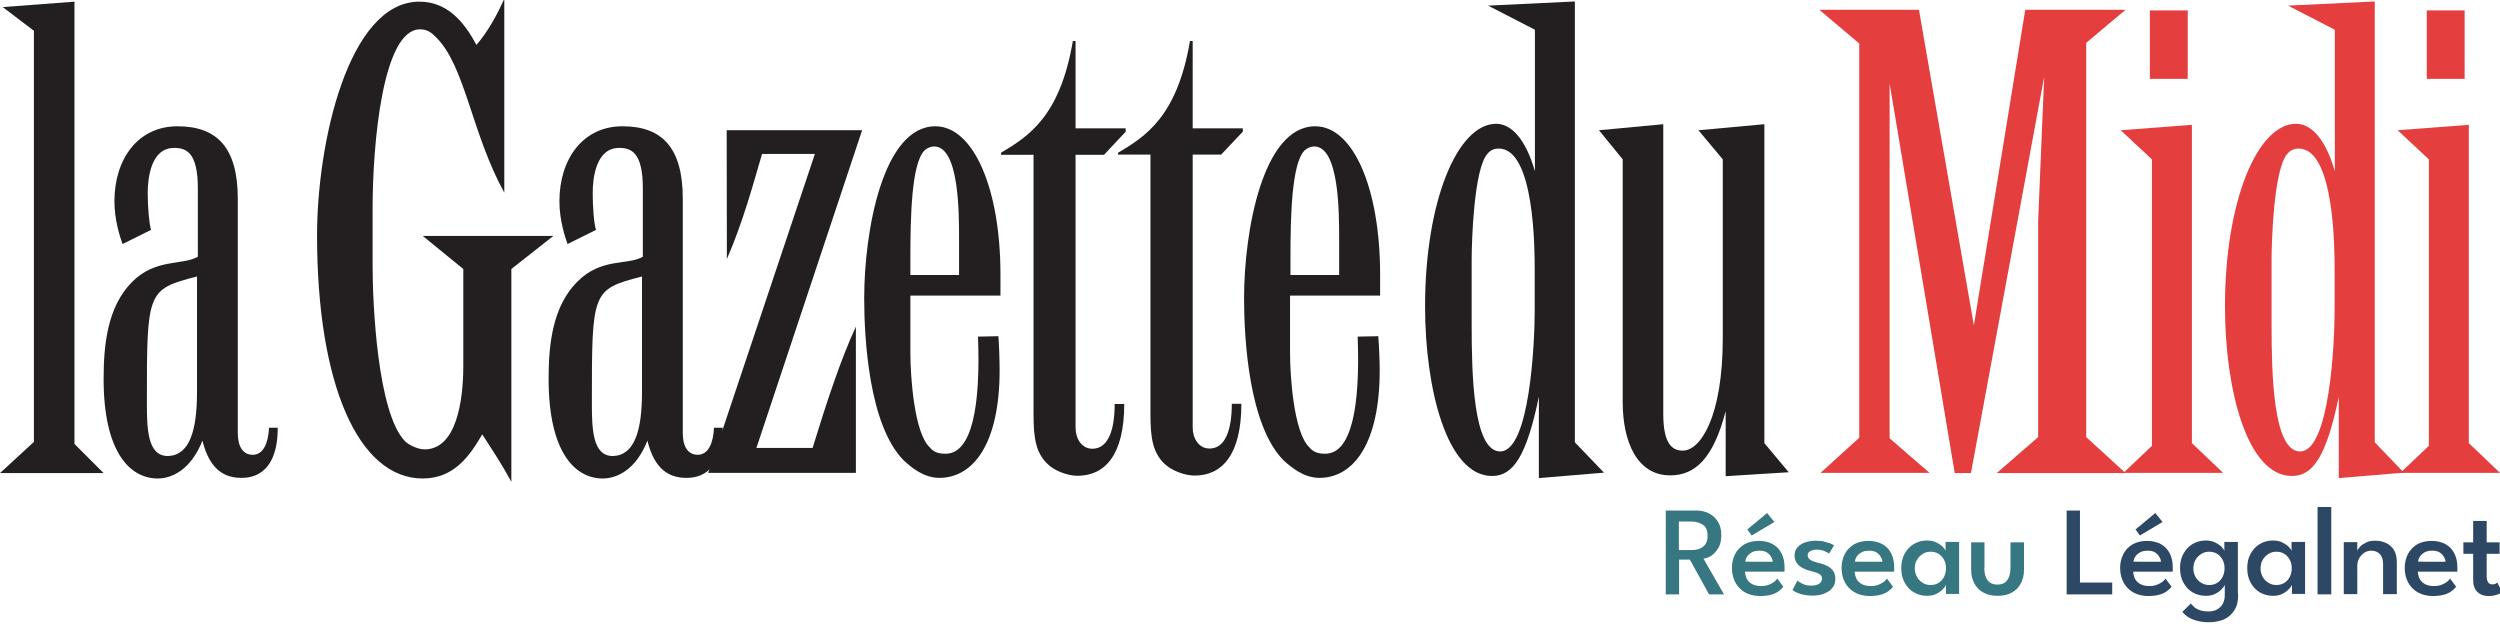 <?xml version="1.0" encoding="UTF-8"?> <svg xmlns="http://www.w3.org/2000/svg" xmlns:xlink="http://www.w3.org/1999/xlink" version="1.1" id="Calque_2_00000024003726168828363730000016012330097848563886_" x="0px" y="0px" viewBox="0 0 1201.7 300" style="enable-background:new 0 0 1201.7 300;" xml:space="preserve"> <style type="text/css"> .st0{fill:#231F20;} .st1{fill:#E53E3E;} .st2{fill:#367781;} .st3{fill:#2D4865;} </style> <g id="Calque_1-2"> <g> <path class="st0" d="M1.3,3.4l34.5-2.6v212.6l14,14H0l16.3-15V14.8L1.3,3.4z"></path> <path class="st0" d="M58.9,117.3c-1.3-3.6-3.9-11.7-3.9-20.5c0-20.5,11.4-36.1,30.3-36.1s29,10.1,29,34.8v112.7 c0,6.2,2.3,10.4,7.2,10.4c5.2,0,7.5-5.9,7.8-13h4.2c0,24.1-14.3,24.1-17.6,24.1c-10.7,0-15.9-7.2-18.6-17.9 c-5.5,14-14.7,18.2-21.5,18.2c-13,0-26-12.1-26-47.9c0-16.9,2-34.8,13.7-46.6c11.4-11.4,24.1-7.8,31.6-12.1V90.6 c0-17.3-5.5-19.5-11.4-19.5C72.6,71.1,71,85.4,71,92.9c0,6.5,0.7,14.7,1.6,17.6L58.9,117.3L58.9,117.3z M94.7,132.9 c-24.1,6.2-24.1,7.2-24.1,60.6c0,12.7,0.3,25.7,10.1,25.7c10.4-0.3,14-12.1,14-30.9V132.9L94.7,132.9z"></path> <path class="st0" d="M245.8,231.6c-4.2-7.8-9.1-15.3-14-22.8c-5.9,10.1-13.4,21.2-28.6,21.2c-30.9,0-50.8-45.2-50.8-116.9 c0-44.3,15-112.3,49.2-112.3c13,0,21.2,9.1,27.4,20.8c5.9-6.8,10.1-15,13.4-22.1v93.1C226.6,63.9,223.7,32,209.7,18 c-2.3-2.3-4.2-3.9-7.8-3.9c-17.9,0-22.8,54.7-22.8,86.3v27.4c0,17.9,2.3,70.7,15.6,84.3c1.6,1.6,5.9,3.9,9.4,3.9 c15.3,0,18.6-23.4,18.6-40.1v-46.6l-19.5-15.9H266l-20.2,15.9L245.8,231.6L245.8,231.6z"></path> <path class="st0" d="M272.8,117.3c-1.3-3.6-3.9-11.7-3.9-20.5c0-20.5,11.4-36.1,30.3-36.1s29,10.1,29,34.8v112.7 c0,6.2,2.3,10.4,7.2,10.4c5.2,0,7.5-5.9,7.8-13h4.2c0,24.1-14.3,24.1-17.6,24.1c-10.7,0-16-7.2-18.6-17.9 c-5.5,14-14.6,18.2-21.5,18.2c-13,0-26-12.1-26-47.9c0-16.9,2-34.8,13.7-46.6s24.1-7.8,31.6-12.1V90.6c0-17.3-5.5-19.5-11.4-19.5 c-11.1,0-12.7,14.3-12.7,21.8c0,6.5,0.6,14.7,1.6,17.6L272.8,117.3L272.8,117.3z M308.6,132.9c-24.1,6.2-24.1,7.2-24.1,60.6 c0,12.7,0.3,25.7,10.1,25.7c10.4-0.3,14-12.1,14-30.9V132.9L308.6,132.9z"></path> <path class="st0" d="M349.3,62.6h65.1l-50.8,152.7h27c6.5-21.2,13.4-42.3,20.8-58.3v70.3h-71L391.7,74h-25.4 c-4.2,14.3-9.1,32.6-16.9,50.5L349.3,62.6L349.3,62.6z"></path> <path class="st0" d="M479.9,161.6c0.3,3.3,0.6,11.7,0.6,16.3c0,35.5-12.7,51.8-29,51.8c-7.8,0-14-5.5-17.2-8.5 c-16.6-16.9-18.9-58.3-18.9-77.8c0-32.6,9.1-82.7,34.2-82.7c18.2,0,31.3,29.6,31.3,71.3v10.1h-43.3v27.4c0,12.4,2,38.4,9.1,45.3 c1.6,1.9,3.3,3.3,7.8,3.3c12.7,0,16.9-22.8,15.6-56.3L479.9,161.6L479.9,161.6z M461,115c0-13,0-44.6-12-44.6 c-1.6,0-3.3,0.7-4.6,1.9c-6.2,6.2-6.8,31.3-6.8,51.8v8.1H461L461,115L461,115z"></path> <path class="st0" d="M481.2,73.4c13-7.8,28.3-17.2,34.5-53.7h1.3v42h24.1v1.6l-10.4,11.1H517v131.2c0,5.2,2.9,10.1,8.1,10.1 c7.5,0,10.7-8.8,10.7-21.5h4.6c0,24.7-9.4,34.5-22.5,34.5c-4.6,0-11.1-2.3-14.6-5.9c-5.2-5.2-6.5-11.7-6.5-23.4v-125h-15.6 L481.2,73.4L481.2,73.4z"></path> <path class="st0" d="M537.5,73.4c13-7.8,28.3-17.2,34.5-53.7h1.3v42h24.1v1.6L587,74.3h-13.7v131.2c0,5.2,2.9,10.1,8.1,10.1 c7.5,0,10.7-8.8,10.7-21.5h4.6c0,24.7-9.4,34.5-22.5,34.5c-4.6,0-11.1-2.3-14.7-5.9c-5.2-5.2-6.5-11.7-6.5-23.4v-125h-15.6V73.4 L537.5,73.4z"></path> <path class="st0" d="M662.5,161.6c0.3,3.3,0.7,11.7,0.7,16.3c0,35.5-12.7,51.8-29,51.8c-7.8,0-14-5.5-17.3-8.5 c-16.6-16.9-18.9-58.3-18.9-77.8c0-32.6,9.1-82.7,34.2-82.7c18.2,0,31.2,29.6,31.2,71.3v10.1h-43.3v27.4c0,12.4,2,38.4,9.1,45.3 c1.6,1.9,3.3,3.3,7.8,3.3c12.7,0,16.9-22.8,15.6-56.3L662.5,161.6L662.5,161.6z M643.7,115c0-13,0-44.6-12-44.6 c-1.6,0-3.3,0.7-4.6,1.9c-6.2,6.2-6.8,31.3-6.8,51.8v8.1h23.4L643.7,115L643.7,115z"></path> <path class="st0" d="M715.3,2.7l41.7-2v211.9l14,14.6l-31.3,2.6v-39.1c-5.9,28.6-12.4,38.1-22.5,38.1c-21.8,0-32.2-42.3-32.2-81.4 c0-50.8,15.6-87.9,34.2-87.9c7.5,0,14.3,7.8,18.6,22.8v-68L715.3,2.7L715.3,2.7z M737.7,130c0-9.8,0-58.6-17.3-58.6 c-2,0-3.9,0.7-5.2,2.3c-6.8,6.8-7.8,43-7.8,50.8v31.6c0,23.4,0.7,60.9,13.7,60.9c14.3,0,16.6-52.7,16.6-67.4L737.7,130L737.7,130z "></path> <path class="st0" d="M848.1,59.7V213l11.7,14l-30.3,1.9v-31.3c-5.9,22.8-14.7,30.9-26.7,30.9c-16,0-22.8-16.3-22.8-35.2V76.6 l-11.4-14l30.9-2.9V199c0,15.3,4.9,17.6,9.4,17.6c8.5,0,19.2-16.3,19.2-54.1V76.6l-11.7-14C816.5,62.6,848.1,59.7,848.1,59.7z"></path> <path class="st1" d="M874.5,4.7h47.9l26.4,151.7L973.5,4.7h48.2l-18.9,15.9v189.5l18.9,17.3h-61.9l19.9-17.3V106.2l2.9-69.3 l-35.2,190.5h-7.8L908.3,40.1v170.6l19.2,16.6h-52.4l18.6-16.9V20.9L874.5,4.7L874.5,4.7z"></path> <path class="st1" d="M1019.4,62.6l34.2-2.6v153l15,14.3h-47.9l13.7-13V76.6C1034.3,76.6,1019.4,62.6,1019.4,62.6z M1033.4,5h18.2 v32.9h-18.2C1033.4,37.9,1033.4,5,1033.4,5z"></path> <path class="st1" d="M1099.8,2.7l41.7-2v211.9l14,14.6l-31.3,2.6v-39.1c-5.9,28.6-12.4,38.1-22.5,38.1 c-21.8,0-32.2-42.3-32.2-81.4c0-50.8,15.6-87.9,34.2-87.9c7.5,0,14.3,7.8,18.6,22.8v-68L1099.8,2.7L1099.8,2.7z M1122.2,130 c0-9.8,0-58.6-17.3-58.6c-1.9,0-3.9,0.7-5.2,2.3c-6.8,6.8-7.8,43-7.8,50.8v31.6c0,23.4,0.7,60.9,13.7,60.9 c14.3,0,16.6-52.7,16.6-67.4L1122.2,130L1122.2,130z"></path> <path class="st1" d="M1152.5,62.6l34.2-2.6v153l15,14.3h-47.9l13.7-13V76.6C1167.5,76.6,1152.5,62.6,1152.5,62.6z M1166.5,5h18.2 v32.9h-18.2C1166.5,37.9,1166.5,5,1166.5,5z"></path> </g> </g> <g> <path class="st2" d="M800.7,245.4h14.8c2.2,0,4.2,0.5,6,1.4c1.8,0.9,3.2,2.3,4.3,4c1.1,1.8,1.6,3.9,1.6,6.4c0,2.5-0.5,4.6-1.4,6.2 c-1,1.6-2.1,2.8-3.4,3.7s-2.6,1.3-3.8,1.4l9.9,17.2h-7.2l-9.2-16.7h-5.2v16.7h-6.4V245.4z M807.1,264.4h6.1c2.2,0,4-0.5,5.4-1.6 c1.5-1.1,2.2-2.8,2.2-5.3c0-2.5-0.7-4.2-2.2-5.2c-1.4-1-3.2-1.6-5.4-1.6h-6.2V264.4z"></path> <path class="st2" d="M838.8,274.7c0,1.3,0.4,2.5,0.9,3.6c0.6,1.1,1.5,1.9,2.6,2.5c1.1,0.6,2.6,0.9,4.2,0.9c1.4,0,2.7-0.2,3.7-0.6 s1.9-0.9,2.6-1.4c0.7-0.6,1.2-1.1,1.5-1.6l2.9,3.9c-0.6,0.9-1.4,1.6-2.4,2.3c-1,0.7-2.1,1.2-3.6,1.6c-1.4,0.4-3.2,0.6-5.2,0.6 c-2.7,0-5.1-0.6-7.1-1.7s-3.6-2.7-4.7-4.7s-1.7-4.4-1.7-7.1c0-2.4,0.5-4.6,1.5-6.6c1-2,2.5-3.5,4.4-4.7c1.9-1.1,4.3-1.7,7-1.7 c2.5,0,4.7,0.5,6.6,1.5c1.9,1,3.3,2.5,4.3,4.4c1,1.9,1.5,4.2,1.5,6.9c0,0.2,0,0.5,0,1c0,0.5,0,0.8-0.1,1H838.8z M852.1,270 c0-0.7-0.2-1.4-0.7-2.2c-0.4-0.8-1.1-1.6-2-2.2c-0.9-0.6-2.1-0.9-3.7-0.9c-1.6,0-2.8,0.3-3.8,0.9c-1,0.6-1.7,1.3-2.2,2.1 c-0.5,0.8-0.7,1.6-0.8,2.3H852.1z M842,257.4l-2.1-2.9l9.5-7.9l3.5,4.3L842,257.4z"></path> <path class="st2" d="M872.8,259.9c1.4,0,2.7,0.1,3.9,0.4c1.2,0.3,2.2,0.6,3.1,0.9c0.9,0.4,1.4,0.7,1.8,0.9l-2.4,4 c-0.4-0.3-1.1-0.7-2.2-1.2c-1-0.4-2.2-0.7-3.5-0.7c-1.3,0-2.4,0.2-3.3,0.7c-0.9,0.5-1.3,1.2-1.3,2.1c0,0.9,0.5,1.6,1.4,2.2 c0.9,0.5,2.2,1,3.9,1.4c1.3,0.3,2.6,0.7,3.8,1.3c1.2,0.5,2.2,1.3,3,2.3c0.8,1,1.2,2.3,1.2,3.9c0,1.6-0.3,2.9-1,3.9 c-0.7,1-1.5,1.9-2.6,2.5c-1.1,0.6-2.3,1.1-3.6,1.4c-1.3,0.3-2.7,0.4-4,0.4c-1.6,0-3.1-0.2-4.4-0.5c-1.3-0.3-2.4-0.7-3.2-1.1 c-0.9-0.4-1.5-0.8-1.8-1.1l2.4-4.5c0.5,0.5,1.4,1,2.6,1.6c1.2,0.6,2.5,0.8,4,0.8c1.6,0,2.9-0.3,3.8-0.9s1.4-1.4,1.4-2.4 c0-0.8-0.2-1.4-0.7-1.8c-0.5-0.5-1.1-0.8-1.9-1.1c-0.8-0.3-1.7-0.5-2.7-0.8c-0.9-0.2-1.8-0.5-2.8-0.9c-0.9-0.4-1.8-0.8-2.5-1.4 c-0.8-0.6-1.4-1.3-1.9-2.2c-0.5-0.9-0.7-1.9-0.7-3.1c0-1.5,0.5-2.8,1.4-3.8c1-1.1,2.2-1.9,3.8-2.4S871,259.9,872.8,259.9z"></path> <path class="st2" d="M891.5,274.7c0,1.3,0.4,2.5,0.9,3.6c0.6,1.1,1.5,1.9,2.6,2.5c1.1,0.6,2.6,0.9,4.2,0.9c1.4,0,2.7-0.2,3.7-0.6 s1.9-0.9,2.6-1.4c0.7-0.6,1.2-1.1,1.5-1.6l2.9,3.9c-0.6,0.9-1.4,1.6-2.4,2.3c-1,0.7-2.1,1.2-3.6,1.6c-1.4,0.4-3.2,0.6-5.2,0.6 c-2.7,0-5.1-0.6-7.1-1.7s-3.6-2.7-4.7-4.7s-1.7-4.4-1.7-7.1c0-2.4,0.5-4.6,1.5-6.6c1-2,2.5-3.5,4.4-4.7c1.9-1.1,4.3-1.7,7-1.7 c2.5,0,4.7,0.5,6.6,1.5c1.9,1,3.3,2.5,4.3,4.4c1,1.9,1.5,4.2,1.5,6.9c0,0.2,0,0.5,0,1c0,0.5,0,0.8-0.1,1H891.5z M904.8,270 c0-0.7-0.2-1.4-0.7-2.2c-0.4-0.8-1.1-1.6-2-2.2c-0.9-0.6-2.1-0.9-3.7-0.9c-1.6,0-2.8,0.3-3.8,0.9c-1,0.6-1.7,1.3-2.2,2.1 c-0.5,0.8-0.7,1.6-0.8,2.3H904.8z"></path> <path class="st2" d="M935.4,285.7v-4.6c-0.2,0.5-0.6,1.2-1.4,2c-0.8,0.9-1.8,1.6-3.1,2.3c-1.3,0.7-2.9,1-4.7,1 c-2.3,0-4.4-0.6-6.3-1.7c-1.9-1.1-3.3-2.7-4.4-4.7c-1.1-2-1.6-4.3-1.6-6.9s0.5-4.9,1.6-6.9c1.1-2,2.6-3.6,4.4-4.7 c1.9-1.1,4-1.7,6.3-1.7c1.7,0,3.3,0.3,4.5,0.9s2.3,1.3,3.1,2.1s1.3,1.5,1.4,2.1v-4.4h6.5v25H935.4z M920.4,273.2 c0,1.6,0.4,3,1.1,4.2c0.7,1.2,1.6,2.1,2.8,2.8c1.1,0.7,2.4,1,3.7,1c1.4,0,2.7-0.3,3.8-1c1.1-0.7,2-1.6,2.6-2.8c0.6-1.2,1-2.6,1-4.2 s-0.3-3-1-4.2c-0.6-1.2-1.5-2.1-2.6-2.8c-1.1-0.7-2.4-1-3.8-1c-1.3,0-2.6,0.3-3.7,1c-1.1,0.7-2.1,1.6-2.8,2.8 C920.7,270.2,920.4,271.6,920.4,273.2z"></path> <path class="st2" d="M953.8,273c0,2.4,0.5,4.4,1.5,5.8c1,1.4,2.6,2.2,4.8,2.2c2.2,0,3.8-0.7,4.8-2.2c1-1.4,1.5-3.4,1.5-5.8v-12.3 h6.5v13.1c0,2.5-0.5,4.7-1.5,6.6c-1,1.9-2.4,3.4-4.3,4.4c-1.9,1.1-4.2,1.6-6.9,1.6c-2.7,0-5-0.5-6.9-1.6c-1.9-1.1-3.3-2.5-4.3-4.4 c-1-1.9-1.5-4.1-1.5-6.6v-13.1h6.4V273z"></path> <path class="st3" d="M993.4,245.4h6.4V280h15.5v5.7h-21.9V245.4z"></path> <path class="st3" d="M1025.4,274.7c0,1.3,0.4,2.5,0.9,3.6c0.6,1.1,1.5,1.9,2.6,2.5c1.1,0.6,2.6,0.9,4.2,0.9c1.4,0,2.7-0.2,3.7-0.6 s1.9-0.9,2.6-1.4c0.7-0.6,1.2-1.1,1.5-1.6l2.9,3.9c-0.6,0.9-1.4,1.6-2.4,2.3c-1,0.7-2.1,1.2-3.6,1.6c-1.4,0.4-3.2,0.6-5.2,0.6 c-2.7,0-5.1-0.6-7.1-1.7s-3.6-2.7-4.7-4.7s-1.7-4.4-1.7-7.1c0-2.4,0.5-4.6,1.5-6.6c1-2,2.5-3.5,4.4-4.7c1.9-1.1,4.3-1.7,7-1.7 c2.5,0,4.7,0.5,6.6,1.5c1.9,1,3.3,2.5,4.3,4.4c1,1.9,1.5,4.2,1.5,6.9c0,0.2,0,0.5,0,1c0,0.5,0,0.8-0.1,1H1025.4z M1038.7,270 c0-0.7-0.2-1.4-0.7-2.2c-0.4-0.8-1.1-1.6-2-2.2c-0.9-0.6-2.1-0.9-3.7-0.9c-1.6,0-2.8,0.3-3.8,0.9c-1,0.6-1.7,1.3-2.2,2.1 c-0.5,0.8-0.7,1.6-0.8,2.3H1038.7z M1028.6,257.4l-2.1-2.9l9.5-7.9l3.5,4.3L1028.6,257.4z"></path> <path class="st3" d="M1069.4,285.7v-4.6c-0.2,0.5-0.6,1.2-1.4,2c-0.8,0.9-1.8,1.6-3.1,2.3c-1.3,0.7-2.9,1-4.7,1 c-2.3,0-4.4-0.6-6.3-1.7c-1.9-1.1-3.3-2.7-4.4-4.7c-1.1-2-1.6-4.3-1.6-6.9s0.5-4.9,1.6-6.9c1.1-2,2.6-3.6,4.4-4.7 c1.9-1.1,4-1.7,6.3-1.7c1.7,0,3.3,0.3,4.5,0.9s2.3,1.3,3.1,2.1s1.3,1.5,1.4,2.1v-4.4h6.5v25H1069.4z M1061.8,299.1 c-1.9,0-3.7-0.2-5.3-0.6c-1.6-0.4-3.1-0.9-4.4-1.7s-2.3-1.7-3.1-2.7l4.1-4c0.4,0.5,1,1.1,1.6,1.7c0.7,0.6,1.6,1.1,2.7,1.5 c1.1,0.4,2.5,0.6,4.2,0.6c1.6,0,3.1-0.3,4.2-1s2.1-1.6,2.7-2.8c0.6-1.2,0.9-2.5,0.9-4v-0.8h6.4v1.2c0,2.8-0.6,5.1-1.9,7 c-1.2,1.9-2.9,3.3-5,4.3C1066.8,298.6,1064.4,299.1,1061.8,299.1z M1054.3,273.2c0,1.6,0.4,3,1.1,4.2c0.7,1.2,1.6,2.1,2.8,2.8 c1.1,0.7,2.4,1,3.7,1c1.4,0,2.7-0.3,3.8-1c1.1-0.7,2-1.6,2.6-2.8c0.6-1.2,1-2.6,1-4.2s-0.3-3-1-4.2c-0.6-1.2-1.5-2.1-2.6-2.8 c-1.1-0.7-2.4-1-3.8-1c-1.3,0-2.6,0.3-3.7,1c-1.1,0.7-2.1,1.6-2.8,2.8C1054.7,270.2,1054.3,271.6,1054.3,273.2z"></path> <path class="st3" d="M1101.7,285.7v-4.6c-0.2,0.5-0.6,1.2-1.4,2c-0.8,0.9-1.8,1.6-3.1,2.3c-1.3,0.7-2.9,1-4.7,1 c-2.3,0-4.4-0.6-6.3-1.7c-1.9-1.1-3.3-2.7-4.4-4.7c-1.1-2-1.6-4.3-1.6-6.9s0.5-4.9,1.6-6.9c1.1-2,2.6-3.6,4.4-4.7 c1.9-1.1,4-1.7,6.3-1.7c1.7,0,3.3,0.3,4.5,0.9s2.3,1.3,3.1,2.1s1.3,1.5,1.4,2.1v-4.4h6.5v25H1101.7z M1086.6,273.2 c0,1.6,0.4,3,1.1,4.2c0.7,1.2,1.6,2.1,2.8,2.8c1.1,0.7,2.4,1,3.7,1c1.4,0,2.7-0.3,3.8-1c1.1-0.7,2-1.6,2.6-2.8c0.6-1.2,1-2.6,1-4.2 s-0.3-3-1-4.2c-0.6-1.2-1.5-2.1-2.6-2.8c-1.1-0.7-2.4-1-3.8-1c-1.3,0-2.6,0.3-3.7,1c-1.1,0.7-2.1,1.6-2.8,2.8 C1087,270.2,1086.6,271.6,1086.6,273.2z"></path> <path class="st3" d="M1120.6,285.7h-6.6v-42h6.6V285.7z"></path> <path class="st3" d="M1141.8,259.9c1.7,0,3.3,0.3,4.9,1s2.9,1.8,3.9,3.3c1,1.5,1.5,3.5,1.5,5.9v15.5h-6.6v-14.3 c0-2.3-0.5-3.9-1.6-5c-1.1-1.1-2.4-1.6-4.1-1.6c-1.1,0-2.2,0.3-3.2,0.9c-1,0.6-1.8,1.5-2.5,2.6c-0.6,1.1-1,2.3-1,3.7v13.7h-6.5v-25 h6.5v4.2c0.2-0.7,0.7-1.4,1.5-2.2c0.8-0.8,1.8-1.4,3.1-2S1140.3,259.9,1141.8,259.9z"></path> <path class="st3" d="M1162.2,274.7c0,1.3,0.4,2.5,0.9,3.6c0.6,1.1,1.5,1.9,2.6,2.5c1.1,0.6,2.6,0.9,4.2,0.9c1.4,0,2.7-0.2,3.7-0.6 s1.9-0.9,2.6-1.4c0.7-0.6,1.2-1.1,1.5-1.6l2.9,3.9c-0.6,0.9-1.4,1.6-2.4,2.3c-1,0.7-2.1,1.2-3.6,1.6c-1.4,0.4-3.2,0.6-5.2,0.6 c-2.7,0-5.1-0.6-7.1-1.7s-3.6-2.7-4.7-4.7s-1.7-4.4-1.7-7.1c0-2.4,0.5-4.6,1.5-6.6c1-2,2.5-3.5,4.4-4.7c1.9-1.1,4.3-1.7,7-1.7 c2.5,0,4.7,0.5,6.6,1.5c1.9,1,3.3,2.5,4.3,4.4c1,1.9,1.5,4.2,1.5,6.9c0,0.2,0,0.5,0,1c0,0.5,0,0.8-0.1,1H1162.2z M1175.5,270 c0-0.7-0.2-1.4-0.7-2.2c-0.4-0.8-1.1-1.6-2-2.2c-0.9-0.6-2.1-0.9-3.7-0.9c-1.6,0-2.8,0.3-3.8,0.9c-1,0.6-1.7,1.3-2.2,2.1 c-0.5,0.8-0.7,1.6-0.8,2.3H1175.5z"></path> <path class="st3" d="M1184.1,260.7h4.7v-10.3h6.5v10.3h6.2v5.5h-6.2v10.7c0,1.3,0.2,2.3,0.7,3c0.5,0.7,1.1,1,2,1 c0.7,0,1.3-0.1,1.7-0.4c0.4-0.3,0.7-0.4,0.7-0.5l2.4,4.7c-0.1,0.1-0.5,0.3-1.1,0.6c-0.6,0.3-1.4,0.5-2.3,0.8s-2,0.4-3.2,0.4 c-2.1,0-3.9-0.6-5.3-1.9s-2.1-3.2-2.1-5.9v-12.5h-4.7V260.7z"></path> </g> </svg> 